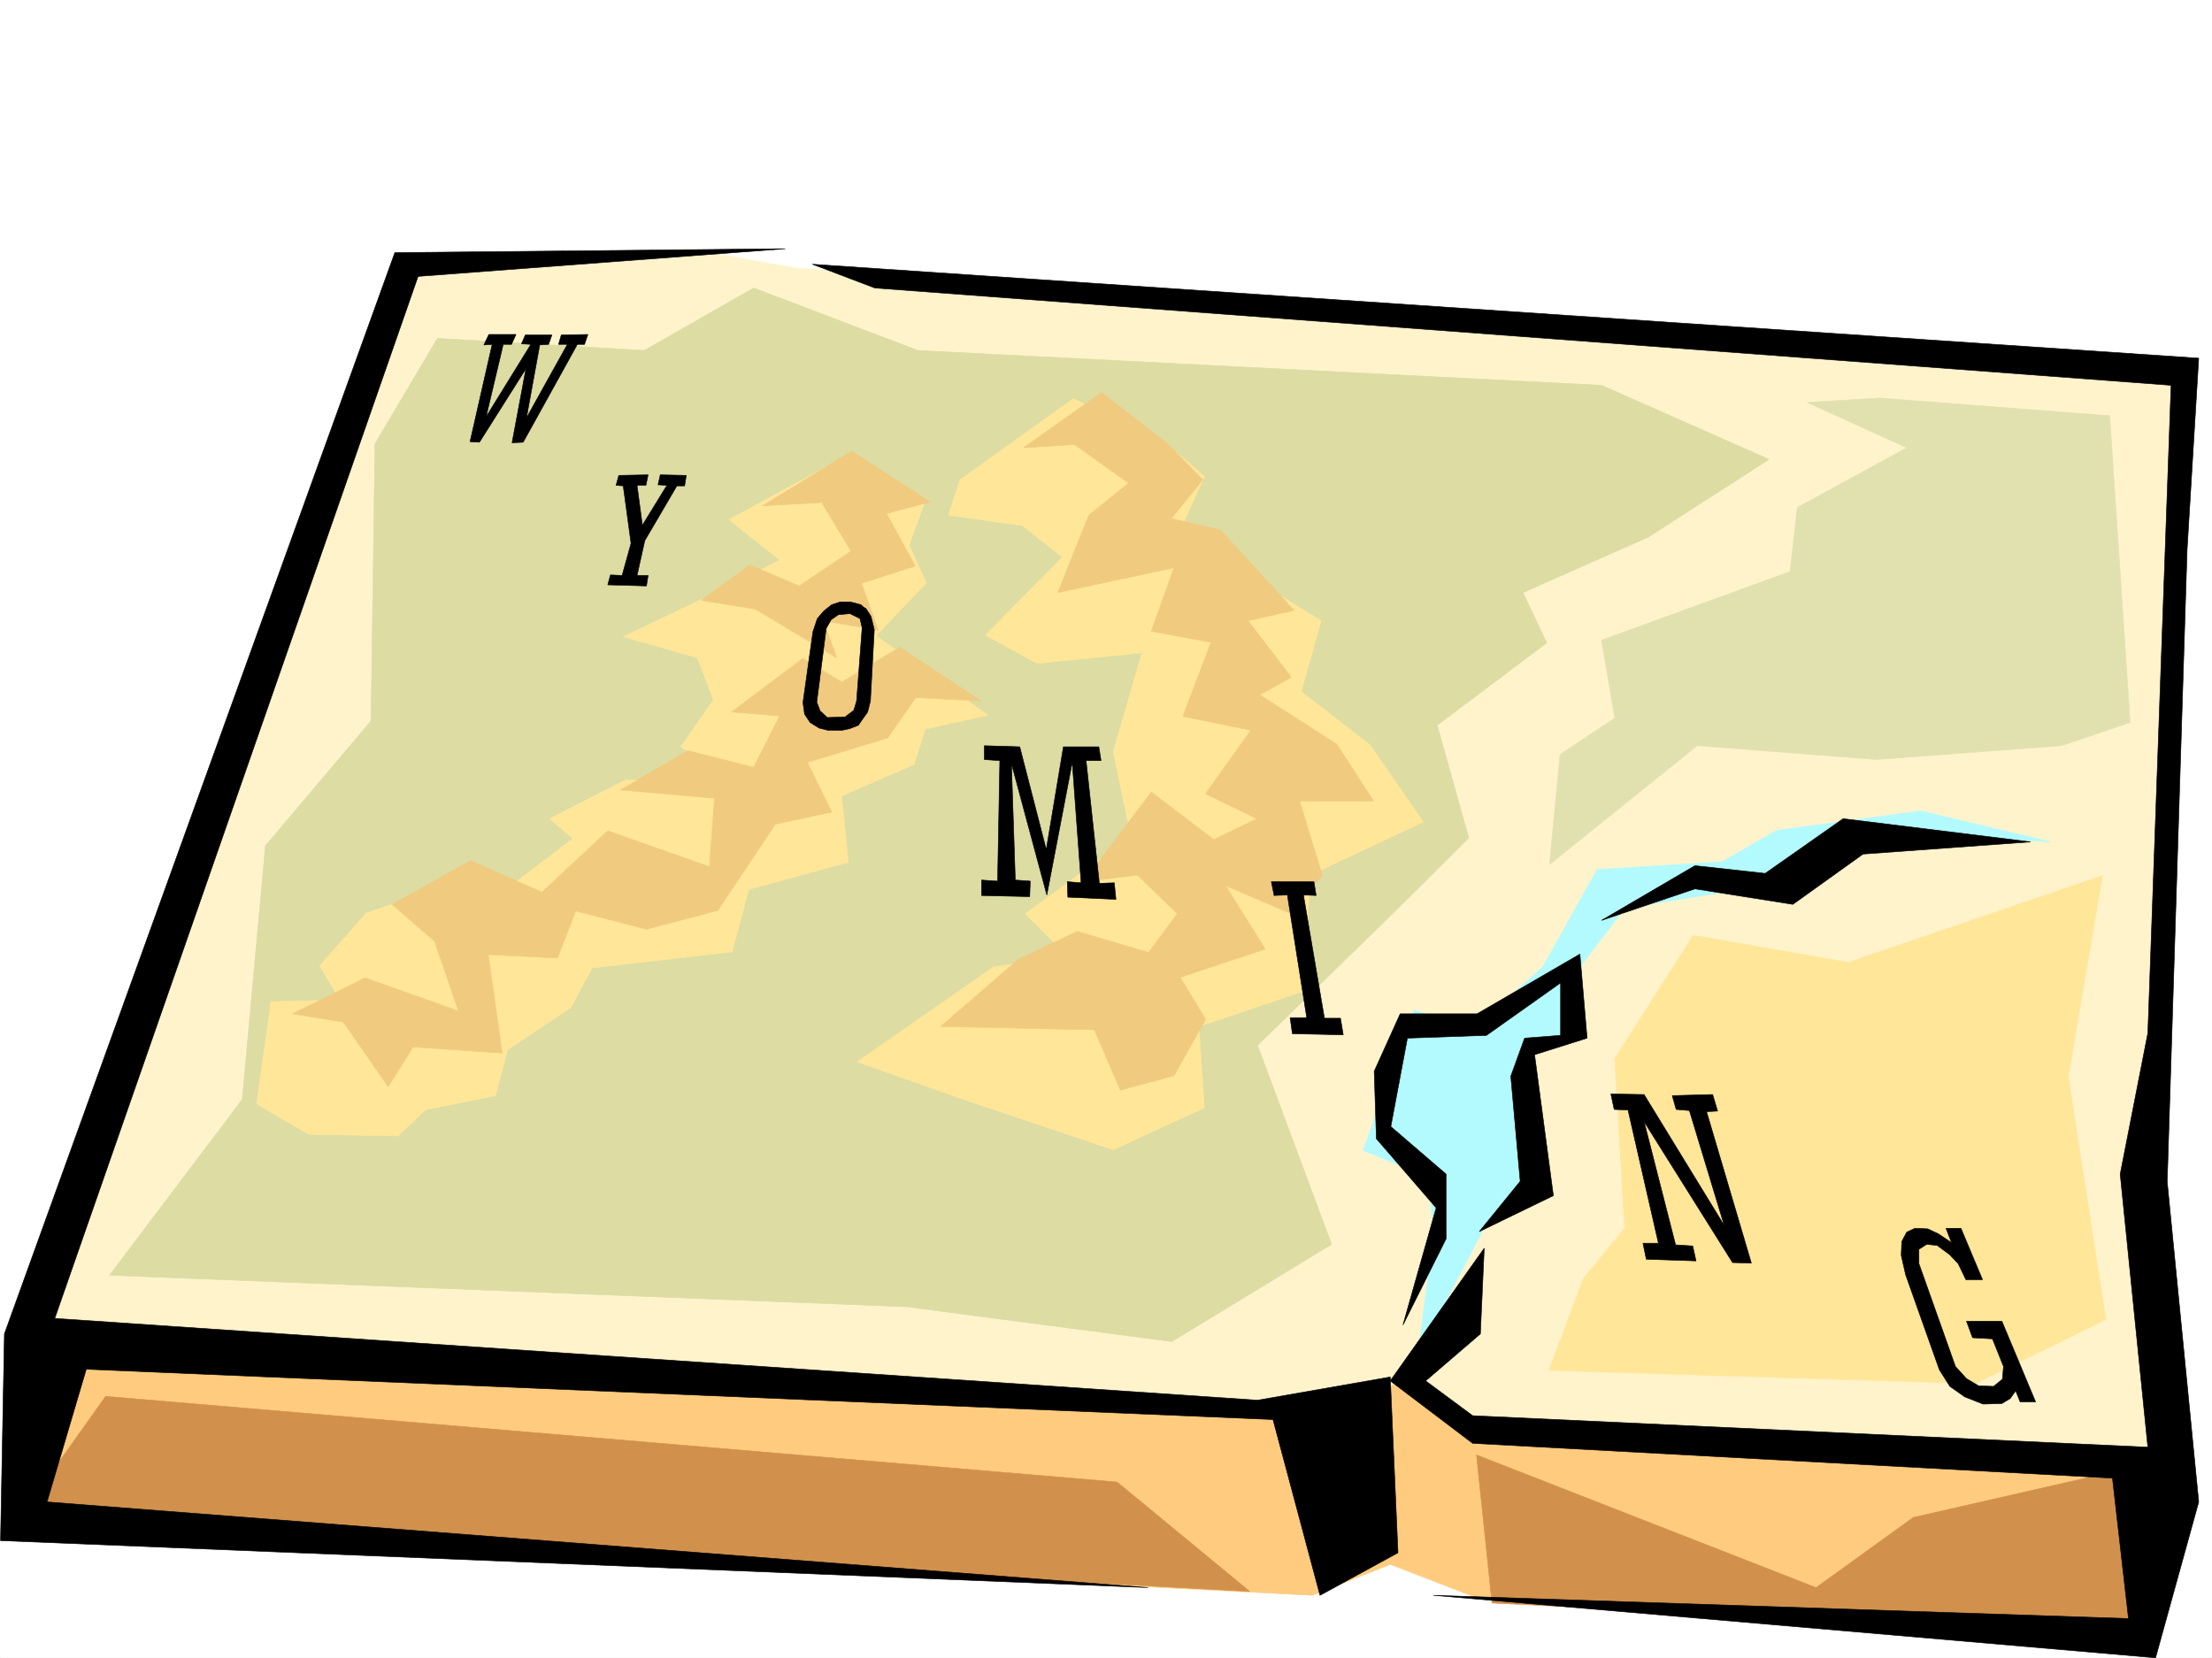 <svg xmlns="http://www.w3.org/2000/svg" width="2997.016" height="2246.667"><rect width="100%" height="100%" fill="#333333" stroke="none"/><defs><clipPath id="a"><path d="M0 0h2997v2244.137H0Zm0 0"/></clipPath></defs><path fill="#fff" d="M0 2246.297h2997.016V0H0Zm0 0"/><g clip-path="url(#a)" transform="translate(0 2.16)"><path fill="#fff" fill-rule="evenodd" stroke="#fff" stroke-linecap="square" stroke-linejoin="bevel" stroke-miterlimit="10" stroke-width=".743" d="M.742 2244.137h2995.531V-2.16H.743Zm0 0"/></g><path fill="#fff3cc" fill-rule="evenodd" stroke="#fff3cc" stroke-linecap="square" stroke-linejoin="bevel" stroke-miterlimit="10" stroke-width=".743" d="M550.684 369.262 47.937 1807.359l1698.583 105.61 158.824-41.918 78.668 57.676 974.058 58.414-53.215-364.766 47.938-1121.27-1873.125-137.828-148.344-26.234Zm0 0"/><path fill="#dcdca3" fill-rule="evenodd" stroke="#dcdca3" stroke-linecap="square" stroke-linejoin="bevel" stroke-miterlimit="10" stroke-width=".743" d="m592.68 458.41-84.692 143.067-5.242 375.242-143.105 169.261-31.473 343.81-179.824 238.194 1079.672 42.7 359.64 47.152 216.535-131.805-100.37-269.633 179.82-175.285 106.394-105.61-42.738-152.804 148.387-111.59-32.22-68.152 169.302-74.914 164.101-105.61-227.012-100.37-926.086-47.192-222.554-84.652-148.348 84.652zm0 0"/><path fill="#ffcc7f" fill-rule="evenodd" stroke="#ffcc7f" stroke-linecap="square" stroke-linejoin="bevel" stroke-miterlimit="10" stroke-width=".743" d="m47.937 1834.336 1745.774 73.39 111.633-36.675 95.168 63.656 909.582 52.434-10.477 222.441-893.867-42.7-122.11-47.195-105.644 41.958-1740.539-89.891zm0 0"/><path fill="#d1914c" fill-rule="evenodd" stroke="#d1914c" stroke-linecap="square" stroke-linejoin="bevel" stroke-miterlimit="10" stroke-width=".743" d="m53.215 2018.578 89.89-126.566 1370.38 116.086 179.82 148.304-1650.61-89.89zm1947.297-47.195 20.957 200.738 878.148 42.7-5.238-227.68-301.973 68.894-131.843 95.13zm0 0"/><path fill="#b3faff" fill-rule="evenodd" stroke="#b3faff" stroke-linecap="square" stroke-linejoin="bevel" stroke-miterlimit="10" stroke-width=".743" d="m1921.102 1834.336 95.128-180.524 52.473-31.437v-200.738l68.934-16.5-5.278-83.871 68.93-90.633 195.578-31.477 122.11-74.133 259.273 15.72-175.324-41.954-195.578 26.234-74.172 42.7-169.344 10.476-73.43 131.809-95.129 84.648-79.414-26.195-68.933 190.223 89.894 37.457 5.239 79.41zm0 0"/><path fill-rule="evenodd" stroke="#000" stroke-linecap="square" stroke-linejoin="bevel" stroke-miterlimit="10" stroke-width=".743" d="m1063.95 337.043-528.985 5.238L5.98 1807.36.742 2087.512l1554.696 63.652L63.695 2035.078l53.176-179.781 1607.906 68.148 63.696 238.2 105.648-57.672-10.48-238.2-179.82 31.477L74.17 1786.402 566.442 374.5Zm0 0"/><path fill-rule="evenodd" stroke="#000" stroke-linecap="square" stroke-linejoin="bevel" stroke-miterlimit="10" stroke-width=".743" d="m1100.664 358.039 1878.363 127.309-15.715 259.156-26.98 856.875 42.695 433.7-58.453 211.218-978.515-84.652 941.8 31.476-21.699-190.262-866.887-47.195-111.632-84.613 127.351-179.781-5.242 116.09-74.172 63.69 63.695 47.157 914.82 42.695-37.456-370 37.457-191.004 31.476-877.835-1756.254-131.844zm0 0"/><path fill-rule="evenodd" stroke="#000" stroke-linecap="square" stroke-linejoin="bevel" stroke-miterlimit="10" stroke-width=".743" d="m1900.848 1795.395 44.965-158.786-80.938-93.644-2.973-91.38 35.192-77.886h104.16l139.355-80.898 9.735 113.86-71.164 22.444 25.457 191.004-100.371 48.68 55.445-68.152-12.746-142.324 18.726-51.653 48.72-3.754v-71.16L2014 1402.906l-107.133 3.754-22.48 119.844 74.914 64.398v87.621zm269.008-548.301 126.605-74.133 95.168 10.48 105.648-74.136 253.996 31.437-227.054 16.5-95.133 68.152-132.625-20.996zm0 0"/><path fill="#ffe699" fill-rule="evenodd" stroke="#ffe699" stroke-linecap="square" stroke-linejoin="bevel" stroke-miterlimit="10" stroke-width=".743" d="m2848.668 1186.45-344.664 117.573-209.773-36.675-106.43 166.996 13.488 229.949-56.184 68.188-46.453 124.34 577.664 17.945 176.852-86.88-50.95-328.792zm0 0"/><path fill="#e1e1b0" fill-rule="evenodd" stroke="#e1e1b0" stroke-linecap="square" stroke-linejoin="bevel" stroke-miterlimit="10" stroke-width=".743" d="m2546.7 539.305 311.706 23.968 27.723 415.672-92.903 31.477-251.023 18.73-242.73-18.73-200.079 161.055 14.235-149.09 74.172-49.422-17.946-105.61 255.477-92.863 9.738-86.879 148.344-80.898-134.855-61.426zm0 0"/><path fill="#ffe699" fill-rule="evenodd" stroke="#ffe699" stroke-linecap="square" stroke-linejoin="bevel" stroke-miterlimit="10" stroke-width=".743" d="m347.637 1495.77 70.46 41.21 121.364 2.231 36.715-35.191 95.172-19.47 16.46-62.171 85.434-56.93 29.207-53.918 189.559-21.738 22.48-84.613 134.856-36.715-8.992-89.89 98.18-42.7 14.976-47.934 85.394-18.73-152.101-107.836 68.191-71.164-23.226-51.691 20.254-55.403-105.649-65.18-158.863 86.137 68.933 54.66-63.691 32.961-148.348 71.164 100.41 28.465 21.739 56.93-44.223 63.652 70.422 47.196-145.336-2.227-102.637 52.43 31.438 26.941-77.93 59.2-62.168-6.766-140.094 48.68-62.953 71.16 27.723 46.453-93.645 2.226zm0 0"/><path fill="#f0ca7f" fill-rule="evenodd" stroke="#f0ca7f" stroke-linecap="square" stroke-linejoin="bevel" stroke-miterlimit="10" stroke-width=".743" d="m950.05 813.437 65.923-47.937 66.707 28.465 70.418-47.195-39.727-65.922-80.152 4.496 120.62-74.133 106.392 68.894-59.196 15.72 38.98 71.16-72.683 23.226 22.48 63.656-74.171-12.707 17.984 50.164-110.144-65.922zm0 0"/><path fill="#f0ca7f" fill-rule="evenodd" stroke="#f0ca7f" stroke-linecap="square" stroke-linejoin="bevel" stroke-miterlimit="10" stroke-width=".743" d="m1219.02 877.09-78.668 47.195-52.434-32.219-96.656 72.649 65.18 5.238-35.227 69.676-89.149-22.48-91.418 53.175 127.391 11.262-6.766 92.86-137.828-48.68-89.187 83.129-96.653-42.7-106.394 59.2 57.715 50.164 32.219 94.386-126.649-44.925-98.14 48.68 68.933 11.222 60.684 87.625 33.703-53.922 120.664 8.25-18.77-133.328 93.684 4.496 24.715-63.656 95.91 24.71 96.656-25.491 77.926-116.833 76.402-16.46-32.96-67.407 108.656-32.96 38.203-54.704 88.402 4.496zm0 0"/><path fill="#ffe699" fill-rule="evenodd" stroke="#ffe699" stroke-linecap="square" stroke-linejoin="bevel" stroke-miterlimit="10" stroke-width=".743" d="m1581.672 602.219-127.387-62.168L1300.7 650.156l-15.719 47.934 100.372 14.234 53.957 42.696-104.121 105.609 69.675 38.203 142.364-14.234-38.985 134.074 23.969 114.601-143.105 104.829 57.71 57.671-100.406 14.235-185.062 128.832 135.597 47.937 211.297 71.164 123.637-56.93-7.508-110.105 142.363-47.937 8.25-157.301 153.586-71.906-72.648-104.824-92.941-71.907 26.976-95.87-192.566-119.102 34.488-76.399zm0 0"/><path fill="#f0ca7f" fill-rule="evenodd" stroke="#f0ca7f" stroke-linecap="square" stroke-linejoin="bevel" stroke-miterlimit="10" stroke-width=".743" d="m1386.879 606.715 105.644-74.914 90.637 70.418 46.45 47.937-42.696 52.434 66.703 15.715 99.625 108.62-62.168 14.235 58.418 76.399-42.699 23.968 104.164 66.63 50.203 77.183h-100.41l30.734 100.328-41.992 52.434-89.148-38.2 53.957 86.137-115.383 38.2 34.445 56.929-42.695 76.402-72.687 19.473-35.192-81.64-208.324-4.497 104.906-90.637 80.191-38.199 96.657 28.465 38.945-52.433-53.96-52.434-73.43 8.992 92.16-121.324 84.691 64.394 58.414-28.425-69.676-33.743 61.465-86.097-92.16-18.73 38.203-100.368-80.937-14.976 30.734-86.137-157.34 33.703 41.953-104.867 53.957-43.438-73.43-52.433zm0 0"/><path fill-rule="evenodd" stroke="#000" stroke-linecap="square" stroke-linejoin="bevel" stroke-miterlimit="10" stroke-width=".743" d="m1722.55 1194.66 3.716 18.73 17.984-.742 26.238 166.293h-22.484l3.012 21.7 68.933 1.523-3.754-22.48h-21.738l-28.465-167.036 17.242.743-3.011-18.73zm-388.89-184.238v18.73l21 1.485-3.012 163.281-21.738-1.484v20.957l65.219 1.523.742-20.996-20.254-1.484-5.242-158.043 47.977 178.257 34.449-179.742 12.004 163.282-18.73-1.528.741 21 65.18 2.969-2.266-22.441-20.214.742-17.989-166.293h20.254l-3.008-18.73h-47.976l-23.227 139.316-35.933-139.317zm848.903 471.859 4.496 20.996 18.73.742L2247 1684.547h-20.957l4.496 21.7 67.406 2.269-4.496-20.254-23.226-1.488-42.696-167.036 119.88 191.004 25.495.742-60.722-205.234 15.011-.742-6.761-22.446-54.703 1.489 5.28 18.726 17.946 1.485 47.234 155.816-108.66-177.516zM1166.586 819.418l-14.23-3.754h-14.235l-11.258 3.754-10.48 8.25-8.992 10.48-5.985 17.985-13.488 95.875 2.23 15.719 7.508 11.218 12 7.508 11.965 3.012h19.473l10.52-2.27 11.222-4.496 12.746-33.703-5.984-20.957-12.746 34.445-12.004 8.996-23.97.743-9.733-8.993-4.497-11.964 12.747-99.63 6.722-12.003 9.739-6.723 15.757-1.488 13.489 6.726 9.734 38.2-2.266-50.946zm0 0"/><path fill-rule="evenodd" stroke="#000" stroke-linecap="square" stroke-linejoin="bevel" stroke-miterlimit="10" stroke-width=".743" d="m1165.102 820.16 8.21 4.5 6.766 10.477 4.496 17.988-5.238 96.613-3.754 14.977-12.746 17.984-8.254-11.219 6.024-21.742 7.468-98.843zM662.355 453.168l-6.765 14.234 11.262-.78-29.993 131.843 12.746.742 62.954-99.625-18.77 100.367 15.016-.742 73.43-132.586h9.734l4.5-13.453-35.973.742-3.754 12.711h12.004l-55.445 99.625 17.988-98.844 11.961-.78 4.5-12.712h-35.973l-5.242 11.965 12.75.746-60.683 98.14 23.222-98.14h11.223l6.023-13.453zm176.067 190.965-3.754 13.492 9.734.742 12.746 93.645 14.977-26.98-8.992-67.407h12.004l2.972-14.234zm0 0"/><path fill-rule="evenodd" stroke="#000" stroke-linecap="square" stroke-linejoin="bevel" stroke-miterlimit="10" stroke-width=".743" d="m894.61 643.39-3.012 13.489 12.004.746-44.223 71.902-2.973 1.528-13.488 48.675-15.758-.742-3.715 13.453 52.434 1.524 2.23-14.235h-14.976l10.476-47.19 43.48-74.173h10.481l2.266-14.234zm1742.019 1020.903 7.469 19.469-17.946-11.961-14.273-6.727-17.203-.781-11.262 5.238-6.723 12.746-.746 18.73 5.985 26.235 45.707 128.797 14.234 22.48 20.215 14.235 24.75 9.734 25.453-.742 11.262-6.727 7.469-10.515 6.02 14.973h20.956l-45.707-109.32h-47.937l8.25 22.44 26.941 1.524 15.012 37.422-1.524 17.242-11.965 9.734-20.253-.742-16.461-9.734-14.977-16.5-49.46-139.316v-19.47l10.48-6.726 14.23 1.485 17.246 12.746 11.219 11.965 10.52 21.742h22.484l-29.25-69.676zm0 0"/></svg>
